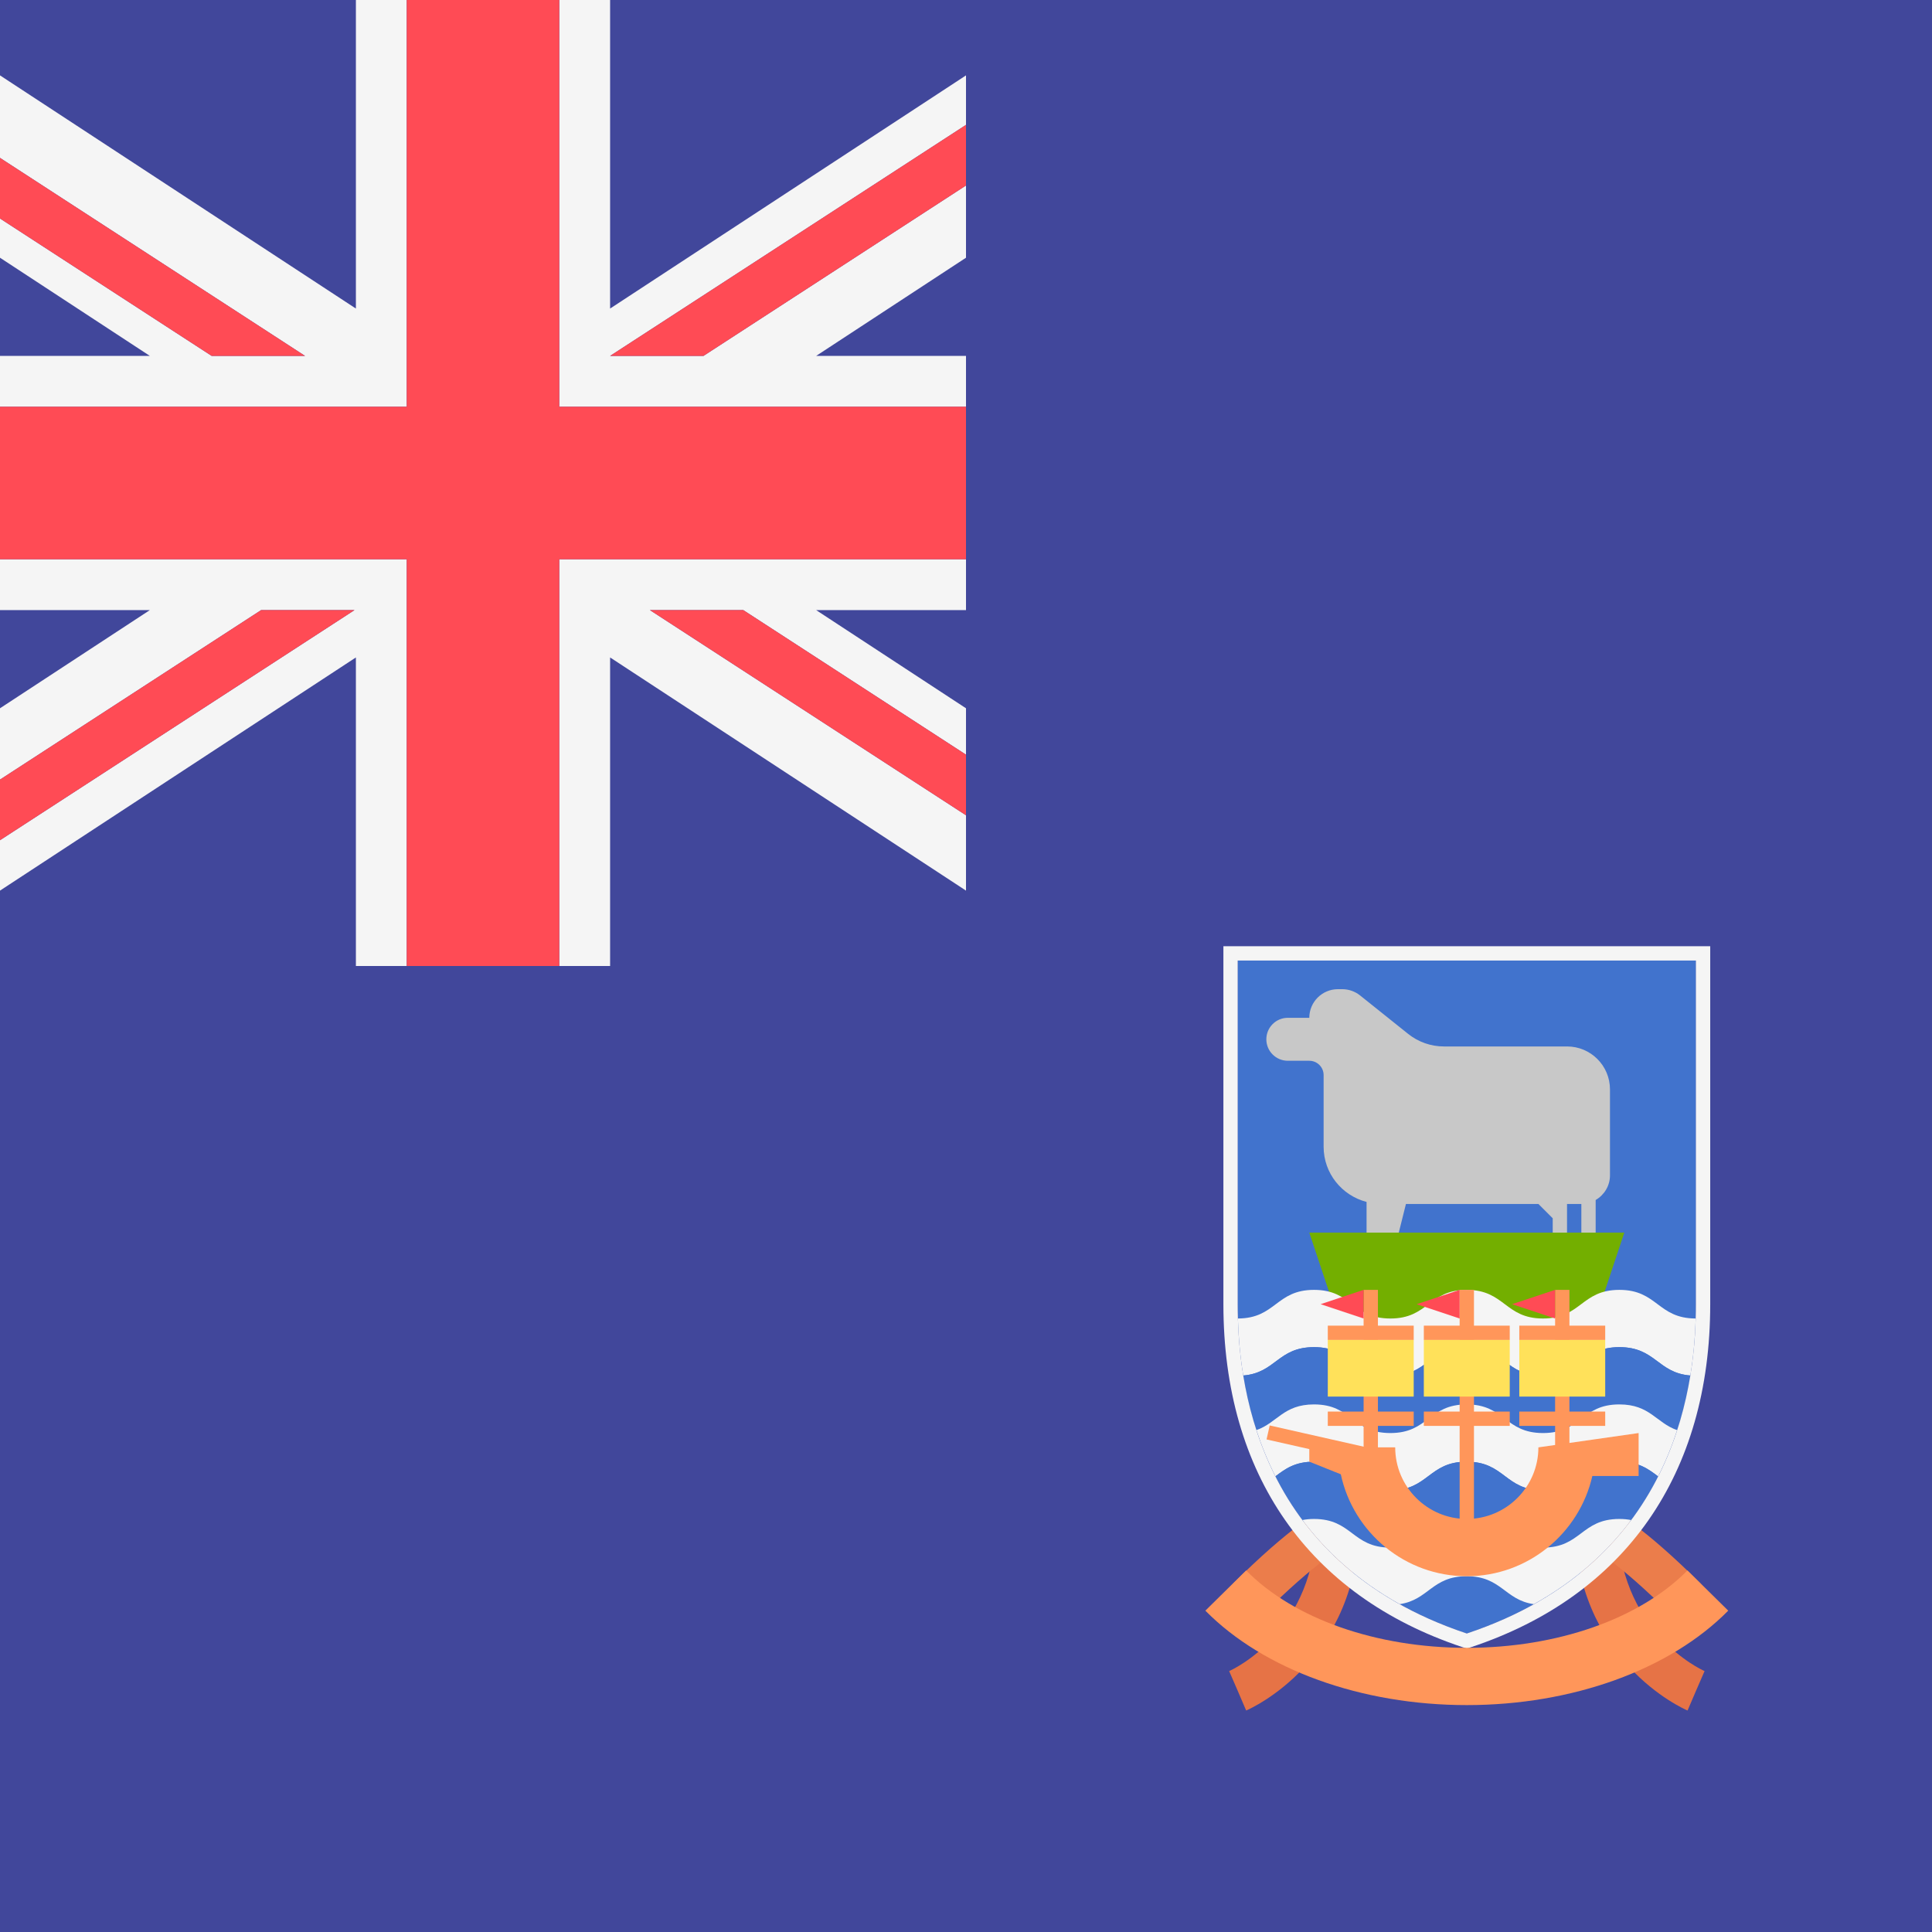 <?xml version="1.0" encoding="iso-8859-1"?>
<!-- Generator: Adobe Illustrator 19.0.0, SVG Export Plug-In . SVG Version: 6.00 Build 0)  -->
<svg xmlns="http://www.w3.org/2000/svg" xmlns:xlink="http://www.w3.org/1999/xlink" version="1.1" id="Layer_1" x="0px" y="0px" viewBox="0 0 512 512" style="enable-background:new 0 0 512 512;" xml:space="preserve">
<g>
	<rect style="fill:#41479B;" width="512" height="512"/>
	<polygon style="fill:#41479B;" points="94.316,0 0,0 0,19.977 94.316,81.77  "/>
	<polygon style="fill:#41479B;" points="0,68.299 0,94.316 39.71,94.316  "/>
	<polygon style="fill:#41479B;" points="0,161.684 0,187.701 39.71,161.684  "/>
	<polygon style="fill:#41479B;" points="256,19.977 256,0 161.684,0 161.684,81.77  "/>
	<polygon style="fill:#41479B;" points="256,187.701 256,161.684 216.29,161.684  "/>
	<polygon style="fill:#41479B;" points="161.684,174.23 161.684,256 256,256 256,236.023  "/>
	<polygon style="fill:#41479B;" points="256,94.316 256,68.299 216.29,94.316  "/>
	<polygon style="fill:#41479B;" points="0,236.023 0,256 94.316,256 94.316,174.23  "/>
</g>
<g>
	<polygon style="fill:#F5F5F5;" points="256,236.023 256,216.059 172.232,161.684 196.98,161.684 256,199.995 256,187.701    216.29,161.684 256,161.684 256,148.21 148.211,148.21 148.211,256 161.684,256 161.684,174.23  "/>
	<polygon style="fill:#F5F5F5;" points="0,148.21 0,161.684 39.71,161.684 0,187.701 0,206.602 69.197,161.684 93.945,161.684    0,222.666 0,236.023 94.316,174.23 94.316,256 107.789,256 107.789,148.21  "/>
	<polygon style="fill:#F5F5F5;" points="107.789,0 94.316,0 94.316,81.77 0,19.977 0,41.839 80.842,94.316 56.094,94.316 0,57.904    0,68.299 39.71,94.316 0,94.316 0,107.79 107.789,107.79  "/>
	<polygon style="fill:#F5F5F5;" points="256,107.79 256,94.316 216.29,94.316 256,68.299 256,49.157 186.432,94.316 161.684,94.316    256,33.093 256,19.977 161.684,81.77 161.684,0 148.211,0 148.211,107.79  "/>
</g>
<g>
	<polygon style="fill:#FF4B55;" points="256,148.21 256,107.79 148.211,107.79 148.211,0 107.789,0 107.789,107.79 0,107.79    0,148.21 107.789,148.21 107.789,256 148.211,256 148.211,148.21  "/>
	<polygon style="fill:#FF4B55;" points="69.197,161.684 0,206.602 0,222.666 93.945,161.684  "/>
	<polygon style="fill:#FF4B55;" points="172.232,161.684 256,216.059 256,199.995 196.98,161.684  "/>
	<polygon style="fill:#FF4B55;" points="80.842,94.316 0,41.839 0,57.904 56.094,94.316  "/>
	<polygon style="fill:#FF4B55;" points="186.432,94.316 256,49.157 256,33.093 161.684,94.316  "/>
</g>
<path style="fill:#E67346;" d="M330.247,453.306l-4.484-10.465l2.242,5.232l-2.268-5.219c0.945-0.417,23.138-10.542,23.138-40.315  h11.384C360.258,440.012,331.473,452.78,330.247,453.306z"/>
<path style="fill:#EB7D4B;" d="M334.697,427.849l-8.048-8.048c15.387-15.387,23.384-19.608,24.246-20.04l5.091,10.183l-2.546-5.091  l2.59,5.069C355.958,409.958,348.75,413.795,334.697,427.849z"/>
<path style="fill:#E67346;" d="M447.22,453.306l4.484-10.465l-2.242,5.232l2.268-5.219c-0.945-0.417-23.138-10.542-23.138-40.315  h-11.384C417.209,440.012,445.994,452.78,447.22,453.306z"/>
<path style="fill:#EB7D4B;" d="M442.77,427.849l8.049-8.048c-15.387-15.387-23.384-19.608-24.246-20.04l-5.091,10.183l2.546-5.091  l-2.59,5.069C421.509,409.958,428.716,413.795,442.77,427.849z"/>
<path style="fill:#4173CD;" d="M388.717,254.554h-60.712c0,0,0,72.096,0,91.068s3.794,68.301,60.712,87.274  c56.918-18.973,60.712-68.301,60.712-87.274s0-91.068,0-91.068L388.717,254.554L388.717,254.554z"/>
<path style="fill:#C8C8C8;" d="M415.278,277.321h-32.621c-3.447,0-6.79-1.173-9.482-3.326l-12.736-10.189  c-1.346-1.076-3.018-1.663-4.741-1.663h-1.133c-4.191,0-7.589,3.398-7.589,7.589h-5.692c-3.143,0-5.692,2.548-5.692,5.692  c0,3.143,2.548,5.692,5.692,5.692h5.692c2.096,0,3.794,1.699,3.794,3.795v18.973c0,7.064,4.849,12.949,11.384,14.641v11.92h7.589  l2.846-11.384h35.099l3.795,3.795v7.589h3.794v-11.384h3.795v11.384h3.794v-12.436c2.259-1.315,3.794-3.735,3.794-6.536v-22.767  C426.662,282.418,421.565,277.321,415.278,277.321z"/>
<polygon style="fill:#73AF00;" points="346.977,326.65 354.566,349.417 422.867,349.417 430.456,326.65 "/>
<path style="fill:#F5F5F5;" d="M429.144,341.828c-10.116,0-10.116,7.589-20.232,7.589c-10.114,0-10.114-7.589-20.227-7.589  c-10.112,0-10.112,7.589-20.225,7.589c-10.115,0-10.115-7.589-20.231-7.589c-10.094,0-10.119,7.554-20.17,7.586  c0.122,4.227,0.484,9.397,1.417,15.11c8.649-0.707,9.161-7.518,18.752-7.518c10.115,0,10.115,7.589,20.231,7.589  c10.112,0,10.112-7.589,20.225-7.589c10.114,0,10.114,7.589,20.227,7.589c10.116,0,10.116-7.589,20.232-7.589  c9.618,0,10.123,6.825,18.814,7.52c0.933-5.713,1.296-10.883,1.418-15.11C439.278,349.397,439.264,341.828,429.144,341.828z"/>
<path style="fill:#4173CD;" d="M429.144,357.006c-10.116,0-10.116,7.589-20.232,7.589c-10.114,0-10.114-7.589-20.227-7.589  c-10.112,0-10.112,7.589-20.225,7.589c-10.115,0-10.115-7.589-20.231-7.589c-9.591,0-10.103,6.812-18.752,7.518  c0.743,4.547,1.858,9.439,3.49,14.466c5.534-1.933,7.151-6.806,15.262-6.806c10.115,0,10.115,7.589,20.231,7.589  c10.112,0,10.112-7.589,20.225-7.589c10.114,0,10.114,7.589,20.227,7.589c10.116,0,10.116-7.589,20.232-7.589  c8.141,0,9.75,4.893,15.32,6.818c1.634-5.031,2.75-9.926,3.494-14.477C439.267,363.831,438.762,357.006,429.144,357.006z"/>
<path style="fill:#F5F5F5;" d="M429.144,372.184c-10.116,0-10.116,7.589-20.232,7.589c-10.114,0-10.114-7.589-20.227-7.589  c-10.112,0-10.112,7.589-20.225,7.589c-10.115,0-10.115-7.589-20.231-7.589c-8.111,0-9.727,4.873-15.262,6.806  c1.309,4.031,2.965,8.145,5.037,12.247c2.566-1.924,5.094-3.876,10.224-3.876c10.115,0,10.115,7.589,20.231,7.589  c10.112,0,10.112-7.589,20.225-7.589c10.114,0,10.114,7.589,20.227,7.589c10.116,0,10.116-7.589,20.232-7.589  c5.16,0,7.693,1.968,10.274,3.9c2.076-4.106,3.735-8.225,5.046-12.259C438.894,377.077,437.285,372.184,429.144,372.184z"/>
<path style="fill:#4173CD;" d="M429.144,387.362c-10.116,0-10.116,7.589-20.232,7.589c-10.114,0-10.114-7.589-20.227-7.589  c-10.112,0-10.112,7.589-20.225,7.589c-10.115,0-10.115-7.589-20.231-7.589c-5.13,0-7.659,1.952-10.224,3.876  c1.975,3.908,4.336,7.797,7.157,11.584c0.917-0.173,1.92-0.282,3.068-0.282c10.115,0,10.115,7.589,20.231,7.589  c10.112,0,10.112-7.589,20.225-7.589c10.114,0,10.114,7.589,20.227,7.589c10.116,0,10.116-7.589,20.232-7.589  c1.17,0,2.193,0.11,3.123,0.289c2.817-3.781,5.177-7.665,7.151-11.568C436.837,389.33,434.304,387.362,429.144,387.362z"/>
<path style="fill:#F5F5F5;" d="M432.267,402.829c-0.931-0.179-1.954-0.289-3.123-0.289c-10.116,0-10.116,7.589-20.232,7.589  c-10.114,0-10.114-7.589-20.227-7.589c-10.112,0-10.112,7.589-20.225,7.589c-10.115,0-10.115-7.589-20.231-7.589  c-1.148,0-2.151,0.108-3.068,0.282c6.15,8.256,14.492,15.996,25.782,22.293c7.687-1.135,8.542-7.397,17.741-7.397  c9.22,0,10.058,6.29,17.793,7.404C417.77,418.825,426.115,411.085,432.267,402.829z"/>
<g>
	<rect x="386.82" y="341.83" style="fill:#FF965A;" width="3.795" height="64.51"/>
	<rect x="377.33" y="351.31" style="fill:#FF965A;" width="22.767" height="3.795"/>
	<rect x="377.33" y="374.08" style="fill:#FF965A;" width="22.767" height="3.795"/>
</g>
<rect x="377.33" y="355.1" style="fill:#FFE15A;" width="22.767" height="15.01"/>
<polygon style="fill:#FF4B55;" points="386.82,341.828 386.82,349.417 375.436,345.622 "/>
<g>
	<rect x="412.12" y="341.83" style="fill:#FF965A;" width="3.795" height="44.585"/>
	<rect x="402.63" y="351.31" style="fill:#FF965A;" width="22.767" height="3.795"/>
	<rect x="402.63" y="374.08" style="fill:#FF965A;" width="22.767" height="3.795"/>
</g>
<rect x="402.63" y="355.1" style="fill:#FFE15A;" width="22.767" height="15.01"/>
<polygon style="fill:#FF4B55;" points="412.116,341.828 412.116,349.417 400.733,345.622 "/>
<g>
	<rect x="361.37" y="341.83" style="fill:#FF965A;" width="3.795" height="44.27"/>
	<rect x="351.88" y="351.31" style="fill:#FF965A;" width="22.767" height="3.795"/>
	<rect x="351.88" y="374.08" style="fill:#FF965A;" width="22.767" height="3.795"/>
</g>
<rect x="351.88" y="355.1" style="fill:#FFE15A;" width="22.767" height="15.01"/>
<polygon style="fill:#FF4B55;" points="361.365,341.828 361.365,349.417 349.981,345.622 "/>
<path style="fill:#FF965A;" d="M407.689,383.567c0,10.461-8.512,18.973-18.973,18.973s-18.973-8.512-18.973-18.973h-3.794h-3.764  l-25.699-5.803l-0.837,3.702l11.328,2.558v3.338l8.351,3.341c3.292,15.415,17.006,27.016,33.388,27.016  c16.219,0,29.807-11.377,33.271-26.562h12.263v-11.384L407.689,383.567z"/>
<path style="fill:#F5F5F5;" d="M449.429,254.554c0,0,0,72.096,0,91.068s-3.795,68.301-60.712,87.274  c-56.918-18.973-60.712-68.301-60.712-87.274s0-91.068,0-91.068h60.712L449.429,254.554 M453.224,250.759h-3.794h-60.712h-60.712  h-3.794v3.795v91.068c0,44.993,22.483,77.265,63.307,90.873l1.2,0.4l1.2-0.4c40.824-13.608,63.307-45.881,63.307-90.873v-91.068  v-3.795L453.224,250.759L453.224,250.759z"/>
<path style="fill:#FF965A;" d="M388.717,451.868c-27.929,0-53.829-9.357-69.283-25.027l10.805-10.657  c12.664,12.84,34.525,20.507,58.478,20.507s45.814-7.667,58.478-20.507L458,426.841  C442.546,442.512,416.646,451.868,388.717,451.868z"/>
<g>
</g>
<g>
</g>
<g>
</g>
<g>
</g>
<g>
</g>
<g>
</g>
<g>
</g>
<g>
</g>
<g>
</g>
<g>
</g>
<g>
</g>
<g>
</g>
<g>
</g>
<g>
</g>
<g>
</g>
</svg>
